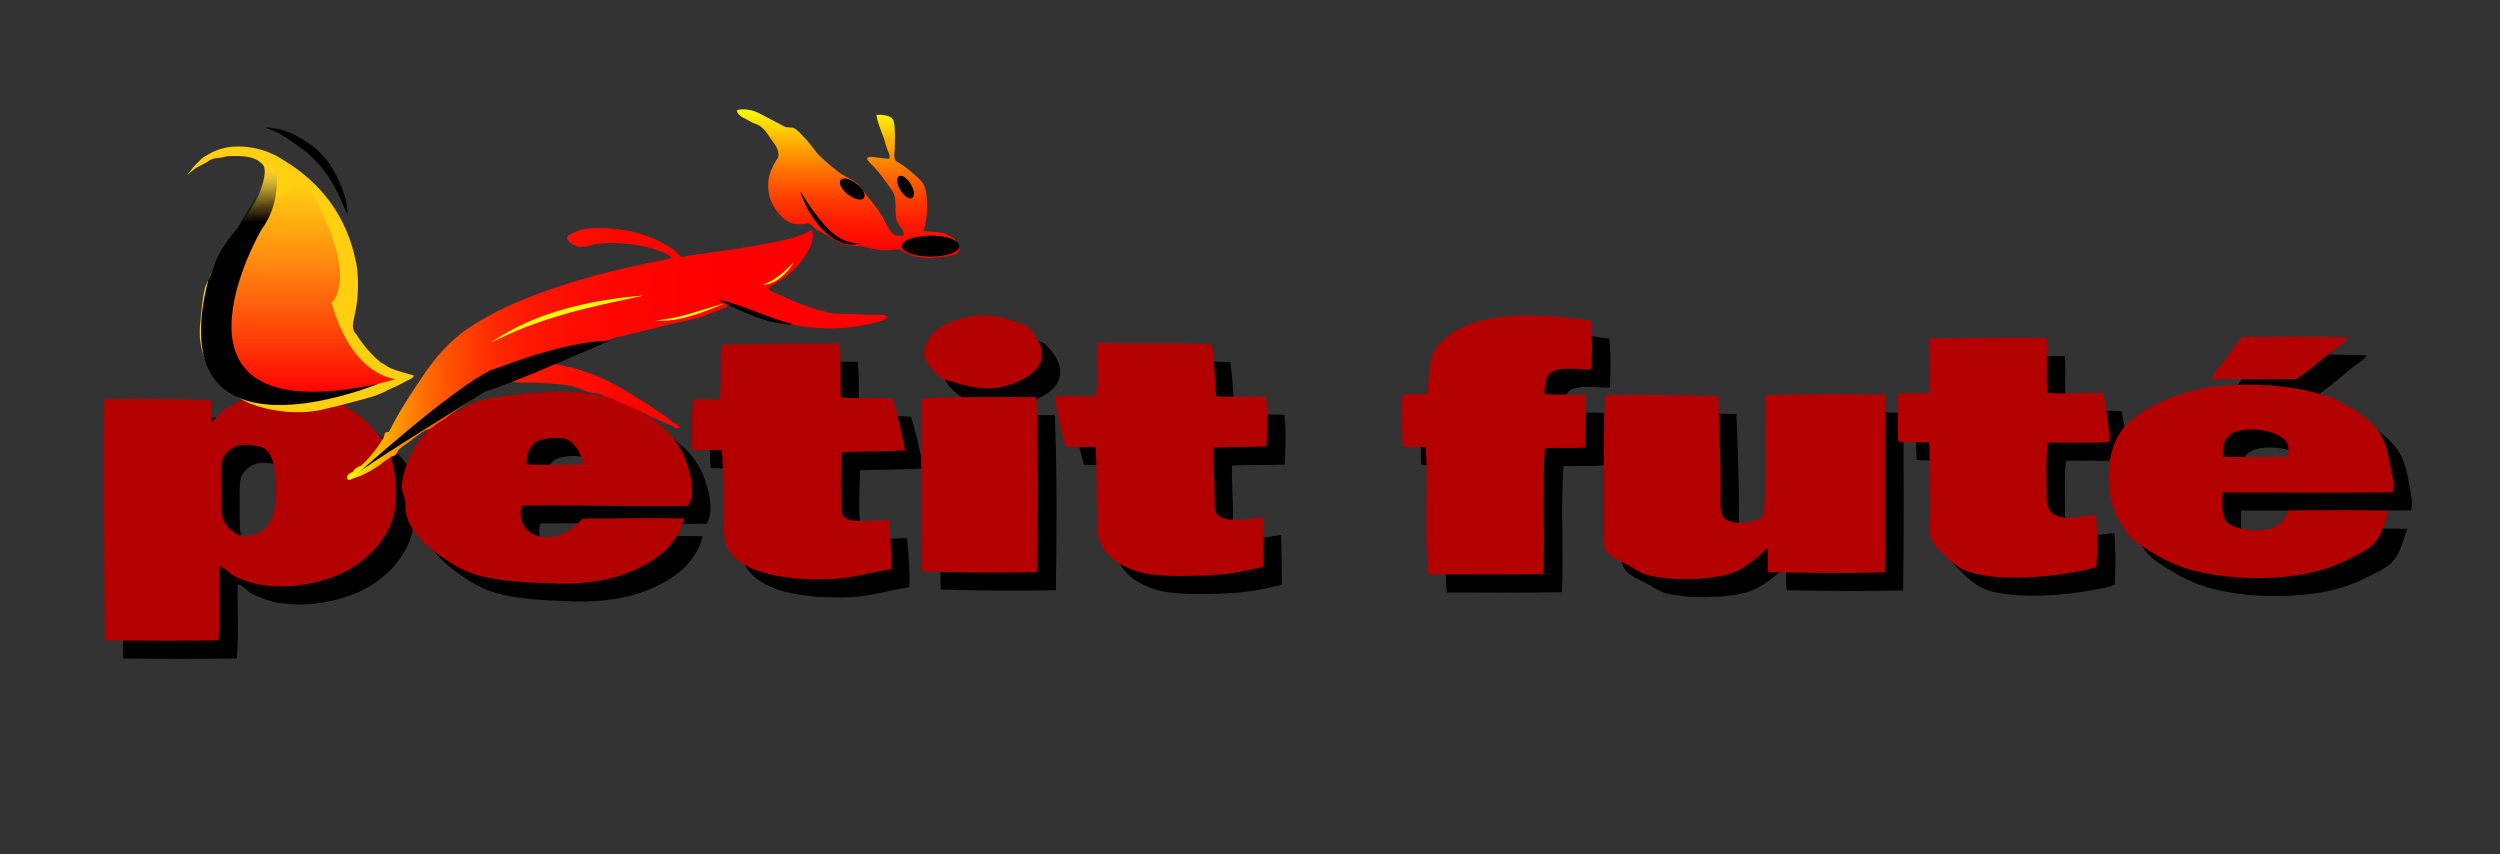 <?xml version="1.0" encoding="utf-8"?>
<!-- Generator: Adobe Illustrator 21.1.0, SVG Export Plug-In . SVG Version: 6.00 Build 0)  -->
<svg version="1.1" id="Layer_1" xmlns="http://www.w3.org/2000/svg" xmlns:xlink="http://www.w3.org/1999/xlink" x="0px" y="0px"
	 width="1022.9px" height="349.5px" viewBox="0 0 1022.9 349.5" style="enable-background:new 0 0 1022.9 349.5;"
	 xml:space="preserve">
<rect x="0" y="0" width="1022.9" height="349.5" fill="#333333" stroke="none"/>
<style type="text/css">
	.st0{fill-rule:evenodd;clip-rule:evenodd;}
	.st1{fill-rule:evenodd;clip-rule:evenodd;fill:#B40000;}
	.st2{fill-rule:evenodd;clip-rule:evenodd;fill:url(#SVGID_1_);}
	.st3{fill-rule:evenodd;clip-rule:evenodd;fill:#FFCF10;}
	.st4{fill-rule:evenodd;clip-rule:evenodd;fill:url(#SVGID_2_);}
	.st5{fill-rule:evenodd;clip-rule:evenodd;fill:url(#SVGID_3_);}
	.st6{fill-rule:evenodd;clip-rule:evenodd;fill:url(#SVGID_4_);}
	.st7{fill:#FFFF00;}
</style>
<g>
	<g>
		<path class="st0" d="M427.1,140.3c5.1,4.7,9.6,11.8,4.4,18c-2.9,3.5-9.8,6.7-16.2,7.7c-6.5,1-13.5-1-18.4-2.6
			c-1.2-0.4-2.5-0.5-3.2-0.9c-3.3-1.6-7.8-6.6-8.1-10.4c-0.3-4.3,3.4-8.8,6.7-10.9c3.8-2.5,10.4-4.5,16-4.8
			C416.3,136,421.7,138.6,427.1,140.3z"/>
		<path class="st0" d="M658.5,138.6c0.6,6.2,0.6,13.6,0.2,20c-5.2,0.1-10.5-1-14.6,0.3c-4.3,1.4-4.4,5.3-4.6,9.7
			c5,0.6,11.6,0,16.8,0.4c0.4,6.9,0.2,14.6-0.2,21.4c-4.7,0.6-11,0.1-16.4,0.3c-1.1,16.6,0.1,34.7-0.6,51.6
			c-15.2,0.3-32.2,0.1-47.1,0.1c-1.6-16.7-0.1-34.9-1-52c-2.7-0.5-7.1,0.3-9.5-0.4c-0.1-6.8-0.7-14.6,0-21c2.8-0.5,6.6-0.4,10.1-0.4
			c0.9-7.9,0-14.7,4.2-19.6c6.8-7.9,16.5-11.8,33.7-12.4C640,136.3,649.7,137.2,658.5,138.6z"/>
		<path class="st0" d="M968.3,145.4c-0.9,1.9-3.3,3-5.1,4.4c-5.1,4.2-10.2,8.7-16,12.6c-11.5-0.1-23.4,0.2-34.6-0.1
			c1.2-3.2,4-5.9,6.1-8.7c2.1-2.8,3.7-5.8,6.3-8.4C939,145.2,955.2,144.8,968.3,145.4z"/>
		<path class="st0" d="M844.8,145.7c0.6,7.2-0.2,15.3,0.4,22.4c6.5,0.8,15.6-0.3,22.8,0.1c1.4,6.2,2.4,13.4,2.6,20
			c-7.6,0.7-17,0.1-25.3,0.3c-0.7,5.5-0.4,13.3-0.4,19.7c0,4.7-0.1,7.9,3.4,9.9c4.5,2.5,11.6,0.1,16.8,0.1
			c0.5,6.6,0.6,14.2,0.2,20.9c-1.3,0.9-3.3,1.2-5.1,1.6c-11.3,2.4-30.8,4.7-44.7,1.4c-5.4-1.3-8.6-3.8-11.9-7.1
			c-2.6-2.6-5.7-5.1-6.3-8.4c-0.5-3,0-6.4,0-9.7c0-9.2-0.3-18.9-0.4-28.4c-3.9-0.4-9.1,0.2-12.7-0.4c-0.3-6.2-0.3-13.4,0-19.6
			c3.8-0.4,8.9,0.1,12.7-0.3c0.6-7.2-0.2-15.3,0.4-22.4C813,145.8,829.4,145.5,844.8,145.7z"/>
		<path class="st0" d="M457,147.6c14.9,0.6,31.5-0.1,46.3,0.6c1.3,6.6,1.1,14.3,1.8,21.3c6.1,0.8,13.9-0.3,20.4,0.3
			c0.8,6.2,0.4,13.9,0.2,20.3c-7,0.3-14.8,0-21.6,0.4c-0.2,5.9,0.4,13.4,0.4,20c0,3.4-0.4,7,2.2,8.4c4.3,2.3,12.6,0.8,17.4,0
			c0.3,6.7,0.4,13.5,0.4,20.4c-5.9,1.3-13,3-21,3.4c-8.1,0.4-17.5,0.7-25.1-0.3c-5-0.6-9.9-2.6-12.9-4.4c-3.9-2.3-7.5-6.2-8.5-10.4
			c-0.6-2.6-0.5-5.9-0.6-9.1c-0.3-9-0.1-19.1-0.6-28.1c-3.1-0.5-8.7,0.2-12.3-0.3c-1.8-6.5-3.6-13.8-4.4-20.5
			c5.2-0.3,11.5-0.1,16.8,0c1.1-6.6-0.1-14.9,0.6-21.7C456.5,147.8,456.7,147.6,457,147.6z"/>
		<path class="st0" d="M350.9,148c0.8,6.9,0.4,14.6,0.6,21.9c6,1,14.6,0,21.2,0.6c2.2,6.6,3.8,14.4,5.1,21.2
			c-8.3,0.5-17.4,0.4-25.9,0.7c-0.1,5.4-0.6,13-0.2,19.3c0.1,2.2-0.1,5.1,0.6,6.4c2.2,4,13.1,2.1,18.8,2c0.7,6.4,1.2,13.6,1,20.2
			c-7.5,1-15.4,3.6-23.8,4c-11.5,0.6-22.7-0.5-30.7-3.3c-6.6-2.3-13.1-6.9-13.7-13.6c-1-10.7-0.2-24.1-1-35.8
			c-3.4-0.3-8.4,0.3-12.1-0.1c-0.6-6.7-0.2-13.6,0.2-20.7c3.4-0.4,7.2,0.2,11.1,0c0.6-7.2-0.2-15.4,0.6-22.4
			C318.3,147.8,335.6,148,350.9,148z"/>
		<path class="st0" d="M986.5,208.8c-22.8,0.3-46.4,0.1-69.5,0.1c0,4.3-0.7,9.2,1.6,11.9c2.8,3.3,12.7,4.6,18.4,2.7
			c4.7-1.5,5.3-4.5,7.1-7.2c13.3-0.2,28.2-0.2,40.8,0.1c-1.8,4.9-2.6,10.3-6.7,14.1c-2.2,2.1-6.5,4.1-9.9,5.8
			c-5.5,2.8-11.7,4.9-18.6,6.1c-14.3,2.4-30.4,1.9-43.6-1.3c-5.6-1.3-11.1-3.7-15.8-6.4c-4.8-2.8-9.3-5.5-12.1-8.8
			c-0.9-1.1-1.5-2.5-2.4-3.8c-6.7-9-7.5-27.5-0.8-37.6c5.5-8.4,20.1-15.6,34.2-18.2c13.6-2.5,31.1-1.8,43.9,1.3
			c1.4,0.3,2.9,0.8,4.4,1.3c1.5,0.4,3.2,0.7,4.4,1.1c1.6,0.6,3.1,1.8,4.9,2.7c7.4,3.7,13.9,8.9,16.6,15.9c1.1,2.9,1.8,6.4,2.4,9.8
			C986.3,201.7,987.5,205.3,986.5,208.8z M942.8,187.9c-3.3-4.2-15.1-6.5-21.6-3.4c-3.9,1.9-4.3,5.5-4.2,9.8c8.5,0.2,18,0,26.7-0.1
			C943.9,191.7,944.1,189.6,942.8,187.9z"/>
		<path class="st0" d="M289.1,214.3c-22.3,0.3-45.9-0.4-68.1-0.1c-1.7,7.1,2.4,13.3,11.5,12.9c2.2-0.1,5.2-1.3,6.9-2.1
			c3-1.5,4.7-4,6.7-5.5c13.5-0.1,28.1-0.3,41.4-0.1c-2.9,11.6-12.8,18.9-26.3,23.4c-6.5,2.2-15.9,3.5-25.5,3.3
			c-12.3-0.4-24.5-0.9-33.5-3.7c-6.8-2.1-12-5.8-17.2-9.7c-4.8-3.6-9.3-8.6-10.9-13.9c-0.7-2.2-0.4-4.6-0.8-7
			c-0.3-1.4-1.1-2.8-1.2-4.3c-0.4-5.2,1.9-10.5,4-15.1c1.5-3.2,3.9-6.1,6.5-8.8c1.9-2,3.3-3.3,6.1-4.8c2.5-1.4,4.8-2.5,7.5-4
			c1.3-0.7,2.3-1.7,3.4-2.1c7.9-3.3,20.3-4,31.9-5c9.3-0.8,20.5,0.8,27.3,3c2,0.7,4.6,1.7,6.7,2.7c4.2,2,8.8,5,12.5,8.1
			c6.3,5.3,9.6,10.8,11.7,19C290.9,205.4,291.4,210.5,289.1,214.3z M244,191.6c-1-1.6-2.6-3.7-4.4-4.4c-2.9-1-8.1-0.7-10.7,0.1
			c-4.4,1.4-6.1,5.6-5.9,10.1c6.7,0.4,15.2,0,22.8,0.1C246.1,195.5,245.2,193.4,244,191.6z"/>
		<path class="st0" d="M778.7,168.9c0.3,23.9,0.3,48.8,0,72.7c-14.9,0.4-32.5,0.2-47.7-0.1c-0.5-3-0.1-6.6-0.2-9.8
			c-1.5,0.7-2.2,2-3.4,3c-3.4,2.8-7.4,6.1-12.9,7.7c-8.6,2.4-24.9,2.7-33.5,0.1c-2.9-0.8-4.7-2.5-7.3-3.8c-4.6-2.4-9.5-4-10.1-9.1
			c-0.3-2.3,0.2-4.9,0.2-7.5c0-16.5-0.2-36.7,0.4-53c15.1-0.3,31.4-0.1,46.3,0.3c0.4,11.4,1,25.6,1,38.3c0,4.1-0.6,9.8,1.6,11.8
			c3.7,3.4,14.7,1.9,16.2-2c0.9-15.7-0.2-32.8,0.8-48.4C745.4,168.5,763.3,168.6,778.7,168.9z"/>
		<path class="st0" d="M97.3,238.9c-0.3,10.1,0.5,20.9-0.4,30.5c-15,0.2-31.5,0.2-46.5,0c-0.2-33.3-0.6-65.7-0.2-98.7
			c14.5-0.4,29.7,0,43.7,0.4c0.6,2.6-0.2,6.1,0.4,8.7c2.2-1.7,3.8-4.2,6.5-5.8c0.4-0.3,1.5-0.4,2.2-0.9c0.9-0.5,1.2-1,2.2-1.4
			c1.4-0.5,3.2-0.7,4.8-1.1c2.5-0.7,4-1.5,7.3-1.7c11.7-0.6,21.9,0.5,28.5,3.4c6.3,2.8,11.2,6.6,15.2,11.5c1.9,2.4,4.4,4.3,5.5,6.5
			c1,2.1,1.2,4.9,1.8,7.4c1.7,7.2,2,16.1-0.6,23.3c-3.5,9.6-12.9,18.9-25.5,23c-7,2.3-15.2,4.1-25.7,3c-5.1-0.5-10.9-2.5-14.1-4.5
			C100.8,241.4,99.7,239.9,97.3,238.9z M98.3,196.6c-0.4,2.8-0.2,7.4-0.2,11.9c0,4.2-0.2,8.5,0.8,11.6c0.7,2.4,4.5,6,7.3,6.5
			c2.8,0.5,6-0.6,7.5-1.4c5.1-2.9,6.7-8.8,6.7-16.3c0-6.3-0.3-15-4.6-17.9c-1.8-1.2-7-1.8-9.3-1.6C102,190,98.8,193.3,98.3,196.6z"
			/>
		<path class="st0" d="M431.6,169.9c0.9,23,0.8,48.4,0.4,71.6c-15.4,0.3-32,0.2-47.1-0.3c-0.2-23.4-0.7-47.3-0.2-70.7
			C399.3,169.4,416.7,169.9,431.6,169.9z"/>
	</g>
</g>
<g>
	<g>
		<path class="st1" d="M419.6,133c5.1,4.7,9.6,11.8,4.4,18c-2.9,3.5-9.8,6.7-16.2,7.7c-6.5,1-13.5-1-18.4-2.6
			c-1.2-0.4-2.5-0.5-3.2-0.9c-3.3-1.6-7.8-6.6-8.1-10.4c-0.3-4.3,3.4-8.8,6.7-10.9c3.8-2.5,10.4-4.5,16-4.8
			C408.7,128.6,414.1,131.3,419.6,133z"/>
		<path class="st1" d="M650.9,131.2c0.6,6.2,0.6,13.6,0.2,20c-5.2,0.1-10.5-1-14.6,0.3c-4.3,1.4-4.4,5.3-4.6,9.7
			c5,0.6,11.6,0,16.8,0.4c0.4,6.9,0.2,14.6-0.2,21.4c-4.7,0.6-11,0.1-16.4,0.3c-1.1,16.6,0.1,34.7-0.6,51.6
			c-15.2,0.3-32.2,0.1-47.1,0.1c-1.6-16.7-0.1-34.9-1-52c-2.7-0.5-7.1,0.3-9.5-0.4c-0.1-6.8-0.7-14.6,0-21c2.8-0.5,6.6-0.4,10.1-0.4
			c0.9-7.9,0-14.7,4.2-19.6c6.8-7.9,16.5-11.8,33.7-12.4C632.4,128.9,642.1,129.8,650.9,131.2z"/>
		<path class="st1" d="M960.7,138.1c-0.9,1.9-3.3,3-5.1,4.4c-5.1,4.2-10.2,8.7-16,12.6c-11.5-0.1-23.4,0.2-34.6-0.1
			c1.2-3.2,4-5.9,6.1-8.7c2.1-2.8,3.7-5.8,6.3-8.4C931.4,137.8,947.7,137.4,960.7,138.1z"/>
		<path class="st1" d="M837.3,138.3c0.6,7.2-0.2,15.3,0.4,22.4c6.5,0.8,15.6-0.3,22.8,0.1c1.4,6.2,2.4,13.4,2.6,20
			c-7.6,0.7-17,0.1-25.3,0.3c-0.7,5.5-0.4,13.3-0.4,19.7c0,4.7-0.1,7.9,3.4,9.9c4.5,2.5,11.6,0.1,16.8,0.1
			c0.5,6.6,0.6,14.2,0.2,20.9c-1.3,0.9-3.3,1.2-5.1,1.6c-11.3,2.4-30.8,4.7-44.7,1.4c-5.4-1.3-8.6-3.8-11.9-7.1
			c-2.6-2.6-5.7-5.1-6.3-8.4c-0.5-3,0-6.4,0-9.7c0-9.2-0.3-18.9-0.4-28.4c-3.9-0.4-9.1,0.2-12.7-0.4c-0.3-6.2-0.3-13.4,0-19.6
			c3.8-0.4,8.9,0.1,12.7-0.3c0.6-7.2-0.2-15.3,0.4-22.4C805.4,138.4,821.8,138.1,837.3,138.3z"/>
		<path class="st1" d="M449.5,140.2c14.9,0.6,31.5-0.1,46.3,0.6c1.3,6.6,1.1,14.3,1.8,21.3c6.1,0.8,13.9-0.3,20.4,0.3
			c0.8,6.2,0.4,13.9,0.2,20.3c-7,0.3-14.8,0-21.6,0.4c-0.2,5.9,0.4,13.4,0.4,20c0,3.4-0.4,7,2.2,8.4c4.3,2.3,12.6,0.8,17.4,0
			c0.3,6.7,0.4,13.5,0.4,20.4c-5.9,1.3-13,3-21,3.4c-8.1,0.4-17.5,0.7-25.1-0.3c-5-0.6-9.9-2.6-12.9-4.4c-3.9-2.3-7.5-6.2-8.5-10.4
			c-0.6-2.6-0.5-5.9-0.6-9.1c-0.3-9-0.1-19.1-0.6-28.1c-3.1-0.5-8.7,0.2-12.3-0.3c-1.8-6.5-3.6-13.8-4.4-20.5
			c5.2-0.3,11.5-0.1,16.8,0c1.1-6.6-0.1-14.9,0.6-21.7C449,140.4,449.2,140.3,449.5,140.2z"/>
		<path class="st1" d="M343.4,140.6c0.8,6.9,0.4,14.6,0.6,21.9c6,1,14.6,0,21.2,0.6c2.2,6.6,3.8,14.4,5.1,21.2
			c-8.3,0.5-17.4,0.4-25.9,0.7c-0.1,5.4-0.6,13-0.2,19.3c0.1,2.2-0.1,5.1,0.6,6.4c2.2,4,13.1,2.1,18.8,2c0.7,6.4,1.2,13.6,1,20.2
			c-7.5,1-15.4,3.6-23.8,4c-11.5,0.6-22.7-0.5-30.7-3.3c-6.6-2.3-13.1-6.9-13.7-13.6c-1-10.7-0.2-24.1-1-35.8
			c-3.4-0.3-8.4,0.3-12.1-0.1c-0.6-6.7-0.2-13.6,0.2-20.7c3.4-0.4,7.2,0.2,11.1,0c0.6-7.2-0.2-15.4,0.6-22.4
			C310.7,140.5,328.1,140.6,343.4,140.6z"/>
		<path class="st1" d="M978.9,201.4c-22.8,0.3-46.4,0.1-69.5,0.1c0,4.3-0.7,9.2,1.6,11.9c2.8,3.3,12.7,4.6,18.4,2.7
			c4.7-1.5,5.3-4.5,7.1-7.2c13.3-0.2,28.2-0.2,40.8,0.1c-1.8,4.9-2.6,10.3-6.7,14.1c-2.2,2.1-6.5,4.1-9.9,5.8
			c-5.5,2.8-11.7,4.9-18.6,6.1c-14.3,2.4-30.4,1.9-43.6-1.3c-5.6-1.3-11.1-3.7-15.8-6.4c-4.8-2.8-9.3-5.5-12.1-8.8
			c-0.9-1.1-1.5-2.5-2.4-3.8c-6.7-9-7.5-27.5-0.8-37.6c5.5-8.4,20.1-15.6,34.1-18.2c13.6-2.5,31.1-1.8,43.9,1.3
			c1.4,0.3,2.9,0.8,4.4,1.3c1.5,0.4,3.2,0.7,4.4,1.1c1.6,0.6,3.1,1.8,4.9,2.7c7.4,3.7,13.9,8.9,16.6,15.9c1.1,2.9,1.8,6.4,2.4,9.8
			C978.7,194.4,979.9,197.9,978.9,201.4z M935.3,180.5c-3.3-4.2-15.1-6.5-21.6-3.4c-3.9,1.9-4.3,5.5-4.2,9.8c8.5,0.2,18,0,26.7-0.1
			C936.4,184.4,936.6,182.2,935.3,180.5z"/>
		<path class="st1" d="M281.5,207c-22.3,0.3-45.9-0.4-68.1-0.1c-1.7,7.1,2.4,13.3,11.5,12.9c2.2-0.1,5.2-1.3,6.9-2.1
			c3-1.5,4.7-4,6.7-5.5c13.5-0.1,28.1-0.3,41.4-0.1c-2.9,11.6-12.8,18.9-26.3,23.4c-6.5,2.2-15.9,3.5-25.5,3.3
			c-12.3-0.4-24.5-0.9-33.5-3.7c-6.8-2.1-12-5.8-17.2-9.7c-4.8-3.6-9.3-8.6-10.9-13.9c-0.7-2.2-0.4-4.6-0.8-7
			c-0.3-1.4-1.1-2.8-1.2-4.3c-0.4-5.2,1.9-10.5,4-15.1c1.5-3.2,3.9-6.1,6.5-8.8c1.9-2,3.3-3.3,6.1-4.8c2.5-1.4,4.8-2.5,7.5-4
			c1.3-0.7,2.3-1.7,3.4-2.1c7.9-3.3,20.3-4,31.9-5c9.3-0.8,20.5,0.8,27.3,3c2,0.7,4.6,1.7,6.7,2.7c4.2,2,8.8,5,12.5,8.1
			c6.3,5.3,9.6,10.8,11.7,19C283.4,198,283.9,203.2,281.5,207z M236.5,184.2c-1-1.6-2.6-3.7-4.4-4.4c-2.9-1-8.1-0.7-10.7,0.1
			c-4.4,1.4-6.1,5.6-5.9,10.1c6.7,0.4,15.2,0,22.8,0.1C238.5,188.2,237.6,186,236.5,184.2z"/>
		<path class="st1" d="M771.2,161.5c0.3,23.9,0.3,48.8,0,72.7c-14.9,0.4-32.5,0.2-47.7-0.1c-0.5-3-0.1-6.6-0.2-9.8
			c-1.5,0.7-2.2,2-3.4,3c-3.4,2.8-7.4,6.1-12.9,7.7c-8.6,2.4-24.9,2.7-33.5,0.1c-2.9-0.8-4.7-2.5-7.3-3.8c-4.6-2.4-9.5-4-10.1-9.1
			c-0.3-2.3,0.2-4.9,0.2-7.5c0-16.5-0.2-36.7,0.4-53c15.1-0.3,31.4-0.1,46.3,0.3c0.4,11.4,1,25.6,1,38.3c0,4.1-0.6,9.8,1.6,11.8
			c3.7,3.4,14.7,1.9,16.2-2c0.9-15.7-0.2-32.8,0.8-48.4C737.8,161.2,755.7,161.2,771.2,161.5z"/>
		<path class="st1" d="M89.8,231.5c-0.3,10.1,0.5,20.9-0.4,30.5c-15,0.2-31.5,0.2-46.5,0c-0.2-33.3-0.6-65.7-0.2-98.7
			c14.5-0.4,29.7,0,43.7,0.4c0.6,2.6-0.2,6.1,0.4,8.7c2.2-1.7,3.8-4.2,6.5-5.8c0.4-0.3,1.5-0.4,2.2-0.9c0.9-0.5,1.2-1,2.2-1.4
			c1.4-0.5,3.2-0.7,4.8-1.1c2.5-0.7,4-1.5,7.3-1.7c11.7-0.6,21.9,0.5,28.5,3.4c6.3,2.8,11.2,6.6,15.2,11.5c1.9,2.4,4.4,4.3,5.5,6.5
			c1,2.1,1.2,4.9,1.8,7.4c1.7,7.2,2,16.1-0.6,23.3c-3.5,9.6-12.9,18.9-25.5,23c-7,2.3-15.2,4.1-25.7,3c-5.1-0.5-10.9-2.5-14.1-4.5
			C93.2,234.1,92.2,232.6,89.8,231.5z M90.8,189.2c-0.4,2.8-0.2,7.4-0.2,11.9c0,4.2-0.2,8.5,0.8,11.6c0.7,2.4,4.5,6,7.3,6.5
			c2.8,0.5,6-0.6,7.5-1.4c5.1-2.9,6.7-8.8,6.7-16.3c0-6.3-0.3-15-4.6-17.9c-1.8-1.2-7-1.8-9.3-1.6C94.4,182.6,91.2,185.9,90.8,189.2
			z"/>
		<path class="st1" d="M424,162.5c0.9,23,0.8,48.4,0.4,71.6c-15.4,0.3-32,0.2-47.1-0.3c-0.2-23.4-0.7-47.3-0.2-70.7
			C391.8,162.1,409.1,162.6,424,162.5z"/>
	</g>
</g>
<linearGradient id="SVGID_1_" gradientUnits="userSpaceOnUse" x1="347.183" y1="105.484" x2="347.183" y2="44.501">
	<stop  offset="4.848480e-02" style="stop-color:#FF0000"/>
	<stop  offset="0.13" style="stop-color:#FF0D00"/>
	<stop  offset="0.257" style="stop-color:#FF1F00"/>
	<stop  offset="0.412" style="stop-color:#FF4200"/>
	<stop  offset="0.592" style="stop-color:#FF7400"/>
	<stop  offset="0.79" style="stop-color:#FFB400"/>
	<stop  offset="1" style="stop-color:#FFFF00"/>
</linearGradient>
<path class="st2" d="M369.8,96.3c0.2-2.3-1.9-3.6-2.8-5.9c-1.2-3.2,0-7-1.1-10.6c-0.5-1.5-1.6-2.8-2.5-4.1c-1.9-2.7-3.4-4.8-5.8-7.4
	c-0.7-0.8-3.1-2.8-2.8-3.5c0.4-1,3.2-0.5,4.4-0.3c2,0.2,3.3,0.4,4.6,0.5c0.6-1.6-0.5-3.1-1-4.5c-0.5-1.5-0.8-3.1-1.4-4.6
	c-1.1-2.9-2.4-5.9-2.8-8.9c2.6-0.1,5.6,0.2,6.7,1.8c0.9,1.4,0.8,5.3,0.9,7.2c0,1.3-0.1,2.8-0.1,4.4c0,1.6-0.4,3.6,0.1,4.9
	c0.3,0.9,2.2,1.6,3.3,2.4c1.2,0.9,2.3,1.7,3.1,2.4c2.1,1.8,4.4,3.6,5.4,5.6c1.3,2.7,1.3,6.4,1.3,9.6c0,3.3-0.5,6.4-1.5,9.3
	c3,0.3,7.1,0.2,9.6,1.3c1,0.5,2.3,1.3,3,1.9c2,1.7,3.6,4.6,0.4,6.2c-1.3,0.7-4.3,1-6.7,1.3c-6.9,0.8-12.7-0.5-16-3.4
	c-2.7,0.4-5.1,0.6-7.7,0.4c-3-0.2-5.7-1.3-8.2-1.5c-2.8-0.2-5.1-0.2-7.3-0.9c-2.2-0.7-3.7-1.8-5.7-3.1c-1.8-1.2-4.2-2.2-5.9-3.4
	c-0.7-0.5-1.4-1.8-2.3-2c-0.8-0.2-1.7,0.3-2.4,0.3c-1.4,0.1-3.2,0-4.4-0.3c-3.6-1-7-5.3-8.4-8.4c-1.1-2.5-1.7-5.5-1.4-8.9
	c0.2-2.9,1.5-5.5,2.8-7.8c0.4-0.8,1.1-1.5,1.3-2.3c0.2-1.4-0.3-2.8-0.8-3.8c-0.5-1.1-1.6-2.3-2.4-3.5c-1.3-2.1-2.6-4-4.6-5.3
	c-0.8-0.5-1.9-0.8-2.8-1.2c-0.9-0.4-1.7-1-2.5-1.4c-1.6-0.8-3.7-1.7-3.9-3.6c0.9-0.7,4.1-0.5,5.7-0.1c2.5,0.5,4.9,2.1,7.3,3.3
	c1.2,0.6,2.3,1.2,3.5,1.8c1.3,0.6,2.5,1.5,3.5,1.8c0.9,0.2,2.3,0.1,3,0.3c1.6,0.5,4.1,3.5,5.3,4.7c1.7,1.9,3.1,3.8,4.4,5.5
	c1.3,1.6,3.3,3.2,5.2,4.9c1.8,1.5,3.7,3.2,5.7,4.3c2.4,1.4,4.8,2.4,6.3,4c1.3,1.5,2.4,3.3,3.8,5c2.7,3.2,5,6.1,7,10.2
	C363.9,93.7,365,97.5,369.8,96.3z"/>
<path class="st0" d="M110,52.2c7,0.5,11.5,3.3,16.1,6.3c7.7,5.1,12.3,13.1,15.2,22.5c0.6,1.9,0.7,3.6,0.9,6.6c0,0-1.3-2.4-1.6-3.2
	c-4.1-10.6-10.5-19.6-20.1-25.7c-2.5-1.6-4.6-3.5-7.9-4.9c-0.8-0.4-4.1-1.6-4.1-1.6L110,52.2z"/>
<path class="st3" d="M169.4,153.7c-0.8,1.5-3,1.9-4.4,2.9c-1.9,1-4,2-6.4,3c-0.7,0.3-1.2,0.8-1.9,1c-0.5,0.2-3,1.3-3.8,1.5
	c-2.3,0.8-17.1,4.7-18.5,4.9c-15.4,4.4-30.8-1-33.8-2.7c0,0-5.4-2.6-7.4-4.5c-1.8-2.4-4.3-4.5-6-7.2c-0.5-0.8-6.2-7.3-5.4-18.9
	c0.1-0.4,1-13.5,2.3-16.6c0.4-0.9,2.6-5.9,3.4-7.5c2.1-4.6,4.7-9.1,7.5-13.2c3.8-5.6,8.1-10.8,10.9-16.8c1.2-2.6,2.1-5.8,2.4-8.5
	c0.1-1.4-0.1-2.8-0.5-3.4c-0.5-0.7-1.6-1.6-2.4-2.1c-2.9-1.8-7.6-1.9-12.2-1.7c-0.7,0-1.4,0.4-2.3,0.5c-1.7,0.3-3.4,0.3-4.6,0.9
	c-0.7,0.3-1.2,0.8-1.9,1.2c-1.3,0.7-2.6,1.4-4,2.1c-0.6,0.3-4,3.2-4,3.2s3.3-4.3,4.3-5.1c0.9-0.8,1.7-1.8,2.6-2.4
	c0.6-0.4,1.4-0.8,2.1-1.2c2.4-1.5,6-2.8,10.1-3.1c5.1-0.3,9.7,0.6,13.6,2c0.6,0.2,3.3,1.4,3.9,1.7c1,0.5,2.1,1.3,3.1,1.9
	c15.2,9.1,26,23,29.7,42.3c0.8,4.3,0.8,9.2,0.5,13.4c-0.2,3-0.9,6.3-1.5,9.3c-0.2,1.1-1.3,4.2,1.1,6.3c0.6,1.1,1.4,2.1,2,3
	c2.5,3.4,5,6,8,8.5c1.3,0.5,2.3,1.5,3.6,2.1C162.5,151.9,166,152.6,169.4,153.7z"/>
<linearGradient id="SVGID_2_" gradientUnits="userSpaceOnUse" x1="141.838" y1="145.099" x2="362.934" y2="145.099">
	<stop  offset="0" style="stop-color:#FFFF00"/>
	<stop  offset="2.692340e-02" style="stop-color:#FFDD00"/>
	<stop  offset="6.856174e-02" style="stop-color:#FFAF00"/>
	<stop  offset="0.114" style="stop-color:#FF8500"/>
	<stop  offset="0.163" style="stop-color:#FF6100"/>
	<stop  offset="0.215" style="stop-color:#FF4400"/>
	<stop  offset="0.272" style="stop-color:#FF2B00"/>
	<stop  offset="0.336" style="stop-color:#FF1800"/>
	<stop  offset="0.41" style="stop-color:#FF0F00"/>
	<stop  offset="0.505" style="stop-color:#FF0600"/>
	<stop  offset="0.691" style="stop-color:#FF0000"/>
</linearGradient>
<path class="st4" d="M332.2,94c1,3.2-0.3,6-1.4,8.3c-3,6-7.4,9.8-13.3,13.6c-0.8,0.5-3.1,1.5-3,2.3c0.1,0.8,3.9,2.2,4.8,2.6
	c3.4,1.6,6.9,3.1,10.6,4.4c3.7,1.3,7.2,2.5,11.9,3.1c2.2,0.3,4.7,0.1,7.4,0.2c2.2,0.1,4.3,0.3,7.2,0.3c1.8,0.1,6.3-0.3,6.5,0.8
	c0.3,1.1-4.3,2.4-5.4,2.6c-3.2,0.8-8.5,1.6-11.7,1.9c-14.2,1.1-27-1.9-37.6-5.5c-1.6-0.5-3-1.3-4.5-2c-1.2-0.6-3.3-1.9-4.5-1.9
	c-0.6,0-2.1,0.9-3,1.3c-2.1,1-3.7,1.6-6,2.4c-1.1,0.4-2.1,0.9-3,1.2c-2.9,0.9-6.1,1.5-9.1,2.2c-6,1.3-12,3-18.1,4.4
	c-1.5,0.3-3,0.7-4.5,1.1c-1.5,0.5-3.1,0.5-4.5,1c-0.9,0.3-1.9,1-2.9,1.4c-4.9,2.2-10,4.4-15.2,6.4c-2,0.8-4.2,1.5-5.7,2.9
	c10.5,1.8,19,5.2,26.6,9.6c6.6,3.9,12.9,7.8,19,12.1c0.8,0.6,1.6,1.4,2.4,2c0.6,0.4,1.2,0.5,1.8,1c0.4,0.4,1,0.7,1,1.5
	c-0.7-0.2-1.3,0.3-1.8,0c-1.1-1.3-3.4-1.8-5.4-2.7c-2.7-1.2-5.6-2.5-8.3-4c-2.6-1.4-4.9-2.3-7.9-3.5c-0.7-0.3-1.3-0.5-2-0.8
	c-0.6-0.3-1.1-0.8-1.6-1c-1-0.4-1.9-0.4-2.9-0.8c-1.1-0.4-2.6-1.3-3.9-1.5c-0.7-0.2-1.5,0-2.3-0.2c-1.8-0.4-3.8-1.3-5.7-2
	c-1.8-0.6-3.6-1.1-6.5-1.4c-5.1-0.6-11.6-0.8-17-0.8c-1.8,0-4.2-0.5-5.7-0.3c-1,0.1-1.8,0.8-2.6,1.1c-1.6,0.6-3,0.9-4.4,1.7
	c-1.2,0.6-2.5,1.4-3.6,2.2c-4.6,3.1-9.1,6.4-13.7,9.6c-1.1,0.8-2.3,1.6-3.5,2.3c-1.2,0.8-2.3,1.9-3.4,2.4c-0.5,0.2-1.1,0.3-1.6,0.5
	c-1.9,0.9-3.9,2.7-5.7,4c-1.9,1.4-3.9,2.6-5.5,4.1c-0.5,1.4-1.2,2.6-3.1,2.8c-0.8,0.8-2,1.3-2.9,2.1c-2,1.7-5.1,3.6-7.8,4.9
	c-1.5,0.7-2,1-3.8,1.5c-1.1,0.3-2.5,1.6-3.5,0.4c0-1.6,1.3-2.2,2.5-2.8c0.6-1.2,1.8-2,3.3-2.4c3.7-3.4,6.8-7.4,9.4-11.7
	c0.2-1.1,0.2-2.4,2-2.1c4.4-8.9,9.9-17.1,15.5-25.2c5.2-7.5,11.6-14.1,19.6-19c8-4.9,16.9-9.1,26.8-12.7c12.8-4.7,27.1-8.7,42-11.8
	c1.9-0.4,3.8-0.9,5.8-1.2c1.9-0.3,3.8-0.7,5.7-1.3c0.1-0.9-1.2-1.3-1.9-1.7c-5.1-2.7-12.6-4.1-20.2-4.4c-2.5-0.1-5.2,0-7.7,0.2
	c-2.6,0.3-5,1.6-7.8,1.3c-1.2-0.1-4.9-2.2-4.9-3.5c0-1.3,1.6-1.8,3-2.4c1.3-0.6,3-1.3,4.1-1.4c1.1-0.2,2.6-0.3,3.4-0.3
	c12.5-0.4,22.2,2.2,29.8,6.7c1.1,0.6,2.5,1.5,3.6,2.3c0.7,0.5,2.2,2.5,3.1,2.7c0.6,0.1,2.1-0.4,3.4-0.6c11-1.6,22.3-2.9,32.5-5.1
	C321.1,98.4,328,96.6,332.2,94z"/>
<linearGradient id="SVGID_3_" gradientUnits="userSpaceOnUse" x1="125.686" y1="161.831" x2="125.686" y2="74.984">
	<stop  offset="0" style="stop-color:#FF0000"/>
	<stop  offset="0.748" style="stop-color:#FE160F;stop-opacity:0.252"/>
	<stop  offset="1" style="stop-color:#FD1A16;stop-opacity:0"/>
</linearGradient>
<path class="st5" d="M161.9,155.1c0,0-17.8-0.8-26.2-31.3c0,0,12.6-9.5-10.3-48.8c-0.2-0.3-20.7,9.9-20.7,9.9
	S45.3,188.8,161.9,155.1z"/>
<linearGradient id="SVGID_4_" gradientUnits="userSpaceOnUse" x1="118.551" y1="165.724" x2="118.551" y2="67.212">
	<stop  offset="0.758" style="stop-color:#000000"/>
	<stop  offset="0.791" style="stop-color:#080808;stop-opacity:0.861"/>
	<stop  offset="0.822" style="stop-color:#121212;stop-opacity:0.734"/>
	<stop  offset="0.852" style="stop-color:#212121;stop-opacity:0.611"/>
	<stop  offset="0.881" style="stop-color:#3B3B3B;stop-opacity:0.491"/>
	<stop  offset="0.91" style="stop-color:#5D5D5D;stop-opacity:0.373"/>
	<stop  offset="0.938" style="stop-color:#878787;stop-opacity:0.256"/>
	<stop  offset="0.966" style="stop-color:#B8B8B8;stop-opacity:0.141"/>
	<stop  offset="0.993" style="stop-color:#EFEFEF;stop-opacity:2.906901e-02"/>
	<stop  offset="1" style="stop-color:#FFFFFF;stop-opacity:0"/>
</linearGradient>
<path class="st6" d="M154.9,157c0,0-90.2,37.4-69.6-42.7c3.1-5.2,1-7.8,11.9-21.1c0-0.3,13.6-20.9,11-24.3l4.6-1.7
	c0,0,3.1,14.7-5.6,26.4C107.2,93.3,58,177.8,154.9,157z"/>
<path class="st0" d="M249.4,139.4c0,0-42.9,18.9-50.8,20.7c0,0.2-50.7,31.2-52.3,33.7c0,0,39.2-35.3,54.9-42.5
	C201.5,151.6,230.3,139.4,249.4,139.4z"/>
<g>
	<path class="st7" d="M200.8,140.2c4.5-3.2,9.4-5.8,14.4-8.1c5-2.3,10.3-4.1,15.6-5.6c5.3-1.5,10.7-2.7,16.2-3.6
		c5.4-0.9,10.9-1.6,16.4-2l-16.1,3.5c-5.3,1.2-10.7,2.5-15.9,4c-5.3,1.5-10.4,3.2-15.5,5.1C210.7,135.5,205.7,137.7,200.8,140.2z"/>
</g>
<g>
	<path d="M293.1,122.5c2.8,0.5,5.5,1.2,8.1,2.1c2.7,0.9,5.3,1.9,7.8,2.8c2.6,1,5.2,2,7.8,2.9c2.6,0.9,5.2,1.7,7.9,2.5
		c-2.8,0-5.6-0.4-8.4-1c-2.8-0.6-5.4-1.5-8-2.5c-2.6-1-5.2-2.1-7.7-3.3C298.2,124.9,295.7,123.7,293.1,122.5z"/>
</g>
<g>
	<path class="st7" d="M312,116.5c2.6-0.8,4.8-2.2,6.9-3.8c2.1-1.6,4-3.5,5.9-5.4c-1.4,2.4-3.2,4.5-5.3,6.2c-1.1,0.8-2.2,1.6-3.5,2.1
		C314.7,116.2,313.4,116.5,312,116.5z"/>
</g>
<g>
	<path class="st7" d="M296.5,124.2c-2.3,0.9-4.6,1.8-6.9,2.7c-2.3,0.9-4.6,1.7-7,2.4c-2.4,0.7-4.8,1.3-7.2,1.6
		c-1.2,0.2-2.5,0.3-3.7,0.3c-1.2,0-2.5,0-3.7-0.1c1.2-0.1,2.5-0.2,3.7-0.4c1.2-0.2,2.4-0.4,3.6-0.6c2.4-0.5,4.8-1.1,7.1-1.8
		c2.4-0.7,4.7-1.4,7-2.1C291.8,125.5,294.1,124.7,296.5,124.2z"/>
</g>
<g>
	<path d="M352.1,99.4c-1.4,0.6-2.9,0.8-4.4,0.7c-1.5-0.1-3-0.5-4.4-1.2c-2.8-1.3-5.1-3.3-7.2-5.4c-2-2.2-3.7-4.6-5.2-7.2
		c-1.4-2.6-2.7-5.3-3.5-8.1c1.6,2.5,3.1,4.9,4.8,7.3c1.7,2.3,3.4,4.6,5.3,6.7c1.9,2.1,4,4,6.4,5.4C346.4,98.9,349.2,99.7,352.1,99.4
		z"/>
</g>
<path class="st0" d="M353.3,81.2c-1.1,1.1-4.1,0.2-6.7-1.9c-2.5-2.1-3.7-4.7-2.5-5.8c1.1-1.1,4.1-0.2,6.7,1.9
	C353.4,77.5,354.5,80.1,353.3,81.2z"/>
<path class="st0" d="M373,81.1c-1.2,0.5-3.4-1.1-4.8-3.6c-1.4-2.5-1.5-5-0.2-5.5c1.3-0.5,3.4,1.1,4.8,3.6
	C374.2,78.1,374.3,80.5,373,81.1z"/>
<ellipse class="st0" cx="380.8" cy="100.7" rx="11.8" ry="4.3"/>
</svg>
